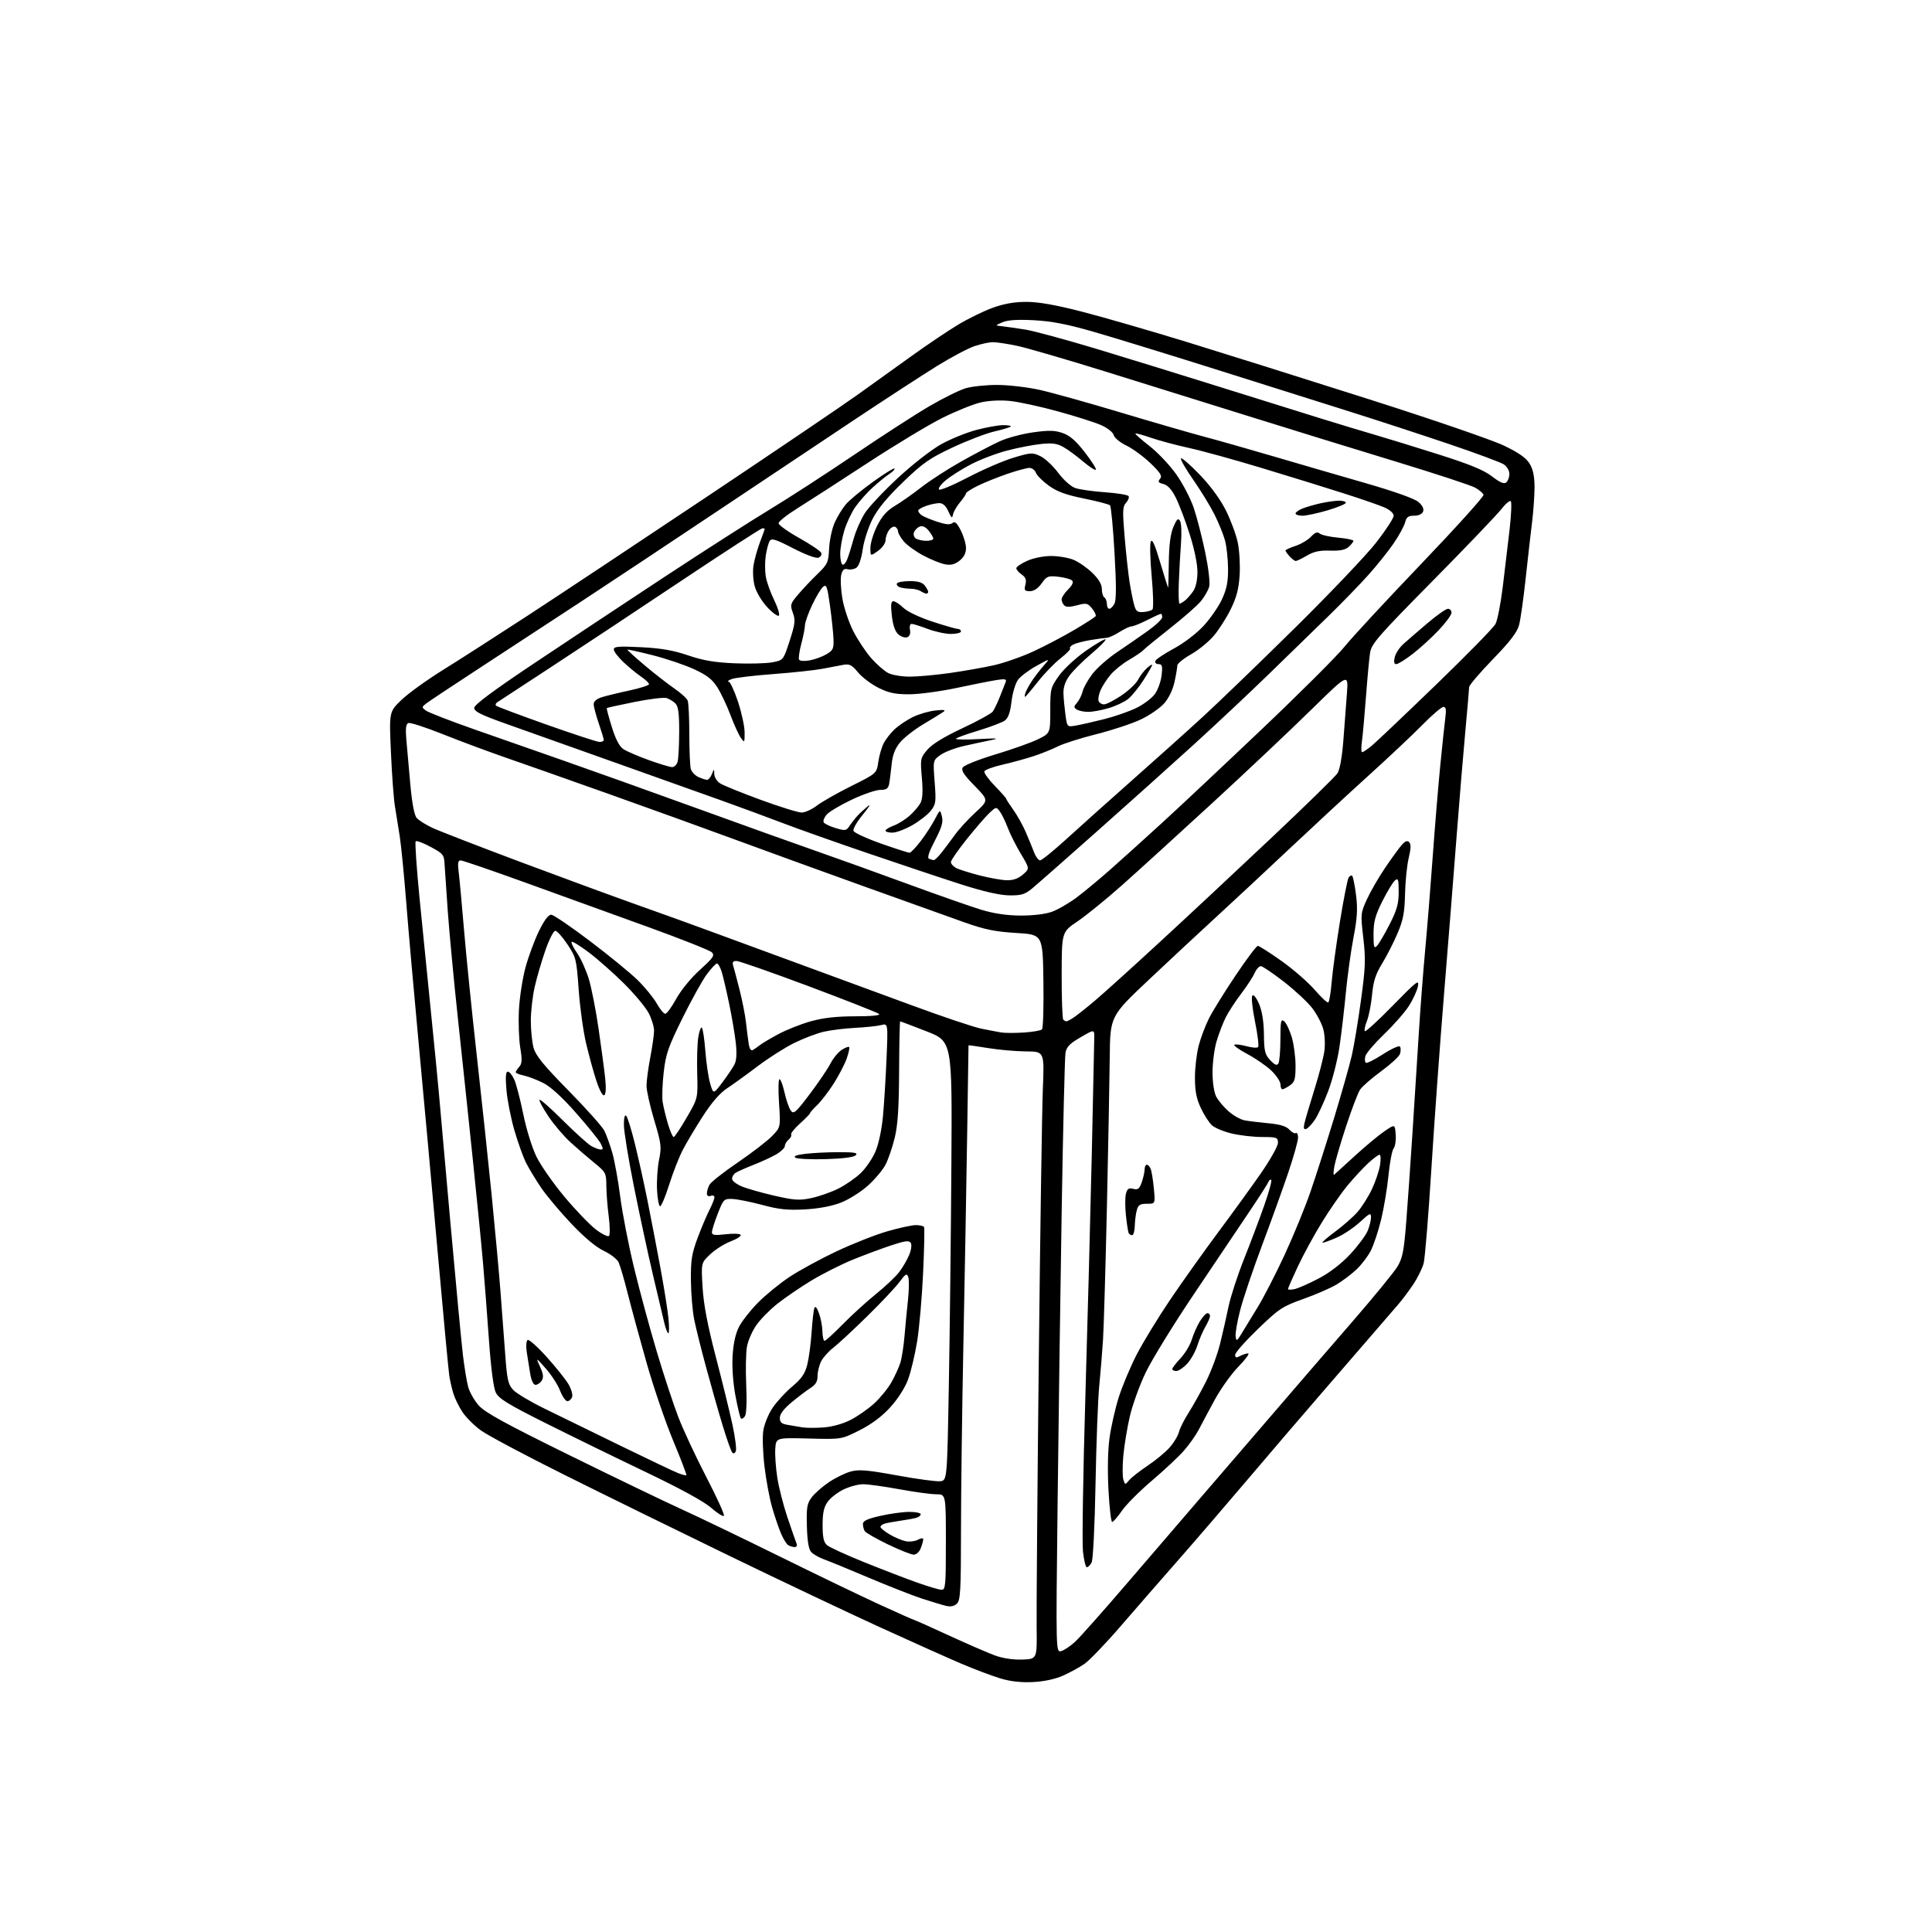 <?xml version="1.0" encoding="UTF-8" standalone="no"?>
<svg 
  version="1.1" 
  xmlns="http://www.w3.org/2000/svg" 
  xmlns:xlink="http://www.w3.org/1999/xlink" 
  xmlns:svg="http://www.w3.org/2000/svg"
  xmlns:rdf="http://www.w3.org/1999/02/22-rdf-syntax-ns#"
  xmlns:cc="http://creativecommons.org/ns#"
  xmlns:dc="http://purl.org/dc/elements/1.1/"
  viewBox="0 0 768 768"
  width="768"
  height="768"
>
<style>svg {background-color: white; }</style>"
<path stroke="none" fill="black" fill-rule="evenodd" d="M410.50,668.65C405.75,668.87 401.57,668.39 397.50,667.15C394.20,666.14 387.23,663.50 382.00,661.28C376.77,659.05 362.15,652.50 349.50,646.72C336.85,640.93 310.07,628.24 290.00,618.50C269.93,608.77 240.54,594.34 224.70,586.45C208.86,578.56 193.74,570.51 191.10,568.57C188.46,566.64 185.18,563.35 183.81,561.27C182.43,559.20 180.83,555.92 180.24,554.00C179.65,552.08 178.92,548.92 178.61,547.00C178.31,545.08 176.24,523.02 174.01,498.00C171.79,472.98 168.41,435.85 166.50,415.50C164.60,395.15 162.35,369.73 161.51,359.00C160.67,348.27 159.50,336.35 158.91,332.50C158.32,328.65 157.46,323.25 156.99,320.50C156.52,317.75 155.80,308.17 155.41,299.22C154.68,282.94 154.68,282.94 159.60,278.22C162.31,275.62 169.78,270.23 176.21,266.24C182.64,262.25 197.71,252.58 209.70,244.76C221.69,236.94 253.77,215.65 281.00,197.46C308.23,179.27 335.23,160.99 341.00,156.85C346.77,152.71 356.45,145.76 362.51,141.41C368.56,137.06 376.79,131.53 380.79,129.11C384.80,126.70 391.01,123.66 394.58,122.36C399.07,120.73 403.24,120.00 408.02,120.00C412.82,120.00 419.63,121.20 430.22,123.93C438.63,126.09 457.43,131.53 472.00,136.01C486.57,140.50 518.98,150.68 544.00,158.65C569.02,166.61 593.23,174.92 597.80,177.12C603.72,179.96 606.65,182.02 608.04,184.30C609.41,186.55 609.99,189.32 610.00,193.59C610.00,196.94 609.56,203.24 609.02,207.59C608.48,211.94 607.33,222.03 606.47,230.00C605.61,237.97 604.44,246.27 603.86,248.44C603.09,251.34 600.35,254.93 593.41,262.09C588.23,267.43 584.00,272.41 584.00,273.15C583.99,273.89 583.32,281.70 582.51,290.50C581.69,299.30 580.10,318.43 578.98,333.00C577.86,347.57 575.62,375.70 574.00,395.50C572.38,415.30 570.12,446.57 568.97,465.00C567.82,483.43 566.45,500.16 565.92,502.18C565.39,504.20 563.50,508.03 561.71,510.68C559.93,513.33 557.28,516.85 555.84,518.50C554.39,520.15 549.90,525.36 545.85,530.07C541.81,534.79 532.65,545.38 525.50,553.62C518.35,561.86 505.30,577.10 496.50,587.48C487.70,597.86 475.10,612.50 468.50,620.01C461.90,627.52 451.59,639.35 445.59,646.30C439.60,653.26 433.07,660.06 431.09,661.42C429.12,662.79 425.25,664.90 422.50,666.12C419.34,667.51 414.93,668.44 410.50,668.65zM406.37,659.70C412.24,659.50 412.24,659.50 412.08,647.00C411.99,640.12 412.37,592.42 412.93,541.00C413.49,489.57 414.22,440.86 414.55,432.75C415.15,418.00 415.15,418.00 407.82,417.95C403.80,417.92 397.01,417.32 392.75,416.62C388.49,415.93 385.00,415.44 385.00,415.54C385.00,415.65 384.76,431.66 384.46,451.12C384.17,470.58 383.49,507.88 382.97,534.00C382.44,560.12 382.01,593.73 382.01,608.68C382.00,632.05 381.78,636.08 380.43,637.43C379.38,638.47 377.95,638.79 376.18,638.38C374.70,638.04 370.35,636.73 366.50,635.47C362.65,634.20 353.20,630.50 345.50,627.23C337.80,623.96 329.79,620.68 327.71,619.93C325.63,619.18 323.26,617.84 322.46,616.95C321.46,615.85 320.91,612.59 320.75,606.74C320.54,599.39 320.80,597.74 322.57,595.33C323.71,593.77 326.79,591.04 329.41,589.26C332.04,587.48 335.99,585.54 338.19,584.95C341.49,584.06 344.75,584.34 356.60,586.50C364.52,587.95 372.24,588.99 373.75,588.82C376.50,588.50 376.50,588.50 377.19,550.00C377.57,528.83 378.02,489.55 378.19,462.73C378.50,413.96 378.50,413.96 368.33,409.98C362.73,407.79 358.00,406.00 357.83,406.00C357.65,406.00 357.46,414.89 357.41,425.75C357.34,440.43 356.89,447.24 355.67,452.27C354.76,456.00 353.14,460.77 352.06,462.88C350.98,465.00 347.81,468.79 345.00,471.31C342.20,473.83 337.34,476.88 334.20,478.09C330.58,479.49 325.38,480.46 319.92,480.76C313.08,481.13 309.63,480.77 302.92,478.96C298.29,477.72 292.96,476.66 291.07,476.60C287.78,476.50 287.55,476.74 285.32,482.46C284.04,485.74 283.00,489.07 283.00,489.85C283.00,490.99 284.10,491.15 288.44,490.64C291.43,490.28 294.12,490.39 294.42,490.87C294.72,491.35 292.93,492.52 290.45,493.47C287.97,494.41 284.31,496.72 282.32,498.60C278.70,502.02 278.70,502.02 279.29,511.77C279.71,518.64 281.27,526.83 284.58,539.51C287.16,549.40 290.13,561.51 291.18,566.41C292.23,571.31 292.83,576.00 292.51,576.83C292.17,577.72 291.59,577.96 291.09,577.42C290.62,576.91 288.88,572.00 287.22,566.50C285.55,561.00 282.61,550.65 280.68,543.50C278.74,536.35 276.61,527.80 275.95,524.50C275.28,521.20 274.70,514.23 274.65,509.00C274.57,500.99 274.98,498.36 277.25,492.26C278.74,488.27 280.86,483.23 281.98,481.05C283.09,478.87 284.00,476.56 284.00,475.93C284.00,475.30 283.33,475.05 282.50,475.36C281.57,475.72 281.00,475.36 281.00,474.40C281.00,473.56 281.46,472.02 282.01,470.98C282.57,469.93 287.63,465.94 293.26,462.11C298.89,458.27 305.03,453.55 306.90,451.61C310.31,448.09 310.31,448.09 309.68,438.54C309.34,433.29 309.42,429.00 309.87,429.00C310.32,429.00 311.22,431.41 311.88,434.37C312.54,437.32 313.65,440.51 314.35,441.47C315.49,443.02 316.28,442.33 321.90,434.90C325.35,430.33 329.04,424.89 330.10,422.81C331.16,420.73 333.16,418.29 334.54,417.38C335.93,416.47 337.28,415.94 337.54,416.21C337.81,416.47 337.37,418.54 336.57,420.80C335.77,423.06 333.46,427.51 331.43,430.70C329.40,433.89 326.44,437.74 324.87,439.26C323.29,440.78 322.00,442.24 322.00,442.51C322.00,442.78 320.20,444.63 318.01,446.61C315.81,448.59 314.23,450.57 314.50,451.00C314.76,451.42 314.31,452.33 313.49,453.01C312.67,453.69 312.00,454.83 312.00,455.54C312.00,456.25 310.54,457.71 308.75,458.78C306.96,459.84 302.80,461.77 299.50,463.06C296.20,464.35 292.94,465.82 292.25,466.33C291.56,466.83 291.00,467.86 291.00,468.61C291.00,469.36 292.69,470.69 294.75,471.57C296.81,472.45 302.66,474.12 307.75,475.29C315.75,477.12 317.75,477.26 322.50,476.26C325.52,475.62 330.36,473.93 333.25,472.49C336.14,471.04 340.16,468.26 342.19,466.29C344.22,464.32 346.84,460.48 348.01,457.75C349.27,454.81 350.50,449.03 351.00,443.64C351.46,438.61 352.10,428.26 352.42,420.64C353.00,406.78 353.00,406.78 350.25,407.49C348.74,407.88 344.12,408.37 340.00,408.58C335.88,408.79 330.25,409.49 327.50,410.12C324.75,410.75 319.48,412.75 315.78,414.57C312.09,416.38 305.57,420.52 301.28,423.77C297.00,427.01 291.52,430.97 289.11,432.56C286.18,434.49 282.94,438.21 279.36,443.77C276.41,448.34 272.79,454.43 271.32,457.29C269.86,460.16 267.45,466.32 265.98,471.00C264.51,475.68 262.90,479.50 262.40,479.50C261.91,479.50 261.36,476.57 261.18,473.00C261.01,469.43 261.37,464.02 261.99,461.00C263.03,455.95 262.87,454.67 260.06,445.28C258.38,439.66 257.00,433.51 257.00,431.62C257.00,429.73 257.67,424.65 258.50,420.34C259.32,416.03 260.00,411.24 260.00,409.71C260.00,408.18 259.05,405.06 257.90,402.79C256.74,400.53 252.35,395.25 248.15,391.06C243.94,386.88 237.64,381.30 234.15,378.66C230.66,376.02 227.55,374.11 227.25,374.41C226.95,374.72 227.92,376.72 229.41,378.87C230.90,381.02 232.99,385.64 234.06,389.14C235.12,392.64 236.88,401.57 237.95,409.00C239.03,416.43 240.21,425.25 240.57,428.62C240.98,432.46 240.84,434.98 240.20,435.38C239.60,435.75 238.31,433.42 237.11,429.76C235.97,426.32 234.12,419.56 232.98,414.75C231.85,409.93 230.52,400.32 230.03,393.39C229.17,381.26 229.00,380.57 225.56,375.39C223.59,372.43 221.42,370.00 220.74,370.00C220.06,370.00 218.28,373.49 216.80,377.75C215.31,382.01 213.40,388.57 212.55,392.31C211.70,396.06 211.00,402.13 211.01,405.81C211.01,409.49 211.50,414.30 212.10,416.50C212.94,419.61 216.03,423.39 225.96,433.50C232.99,440.65 239.42,447.85 240.25,449.50C241.07,451.15 242.49,455.09 243.40,458.25C244.31,461.41 245.73,469.28 246.56,475.75C247.38,482.21 249.86,494.93 252.06,504.00C254.26,513.08 258.30,528.02 261.05,537.20C263.79,546.39 267.64,558.09 269.60,563.20C271.56,568.32 276.60,579.12 280.80,587.20C285.00,595.29 288.13,602.20 287.76,602.57C287.39,602.94 285.09,601.49 282.66,599.35C279.83,596.86 270.31,591.66 256.36,585.00C244.34,579.25 226.40,570.48 216.50,565.52C201.72,558.11 198.25,555.96 197.06,553.50C196.17,551.64 195.14,543.68 194.35,532.50C193.65,522.60 192.60,508.88 192.00,502.00C191.41,495.12 189.59,476.68 187.96,461.00C186.33,445.32 183.67,420.12 182.04,405.00C180.42,389.88 178.61,370.75 178.02,362.50C177.43,354.25 176.85,345.70 176.72,343.50C176.52,339.77 176.14,339.31 171.18,336.65C168.26,335.08 165.58,334.08 165.24,334.43C164.89,334.77 165.60,345.06 166.80,357.28C168.01,369.50 170.09,390.30 171.43,403.50C172.77,416.70 174.13,430.65 174.46,434.50C174.78,438.35 176.84,461.52 179.04,486.00C181.23,510.48 183.49,534.33 184.06,539.00C184.63,543.67 185.54,549.19 186.09,551.26C186.64,553.33 188.51,556.65 190.26,558.64C192.75,561.48 200.62,565.80 226.47,578.52C244.64,587.46 264.68,597.12 271.00,599.98C277.32,602.85 294.65,611.18 309.50,618.50C324.35,625.83 342.48,634.56 349.80,637.91C357.11,641.26 363.28,644.00 363.50,644.00C363.72,644.00 369.89,646.75 377.20,650.12C384.52,653.49 392.75,657.06 395.50,658.07C398.61,659.21 402.71,659.82 406.37,659.70zM421.82,656.34C422.97,656.04 425.46,654.38 427.35,652.65C429.24,650.92 438.89,640.05 448.78,628.50C458.67,616.95 471.66,601.84 477.63,594.93C483.61,588.01 496.01,573.61 505.18,562.93C514.35,552.24 528.89,535.40 537.48,525.50C546.07,515.60 554.18,505.69 555.51,503.48C557.53,500.11 558.09,497.28 558.98,485.98C559.57,478.57 560.69,462.60 561.47,450.50C562.26,438.40 563.38,420.62 563.98,411.00C564.57,401.38 565.73,386.30 566.54,377.50C567.36,368.70 568.70,352.05 569.53,340.50C570.36,328.95 571.70,312.75 572.51,304.50C573.32,296.25 574.24,287.59 574.55,285.25C574.98,282.08 574.78,281.00 573.78,281.00C573.05,281.00 569.31,284.19 565.47,288.10C561.64,292.00 551.98,301.10 544.00,308.32C536.02,315.54 521.85,328.66 512.49,337.47C503.13,346.29 490.32,358.23 484.02,364.00C477.72,369.77 465.53,381.13 456.93,389.23C441.31,403.96 441.31,403.96 441.14,420.23C441.05,429.18 440.54,456.07 440.01,480.00C439.47,503.93 438.78,527.55 438.47,532.50C438.15,537.45 437.48,545.77 436.96,551.00C436.45,556.23 435.79,573.72 435.49,589.87C435.18,606.52 434.51,620.05 433.94,621.12C433.38,622.15 432.53,623.00 432.04,623.00C431.56,623.00 430.86,620.17 430.49,616.71C430.12,613.26 430.54,585.92 431.43,555.96C432.31,526.01 433.48,482.15 434.01,458.50C434.54,434.85 434.98,414.08 434.99,412.34C435.00,409.17 435.00,409.17 429.54,412.34C425.26,414.81 423.96,416.15 423.55,418.50C423.26,420.15 422.58,448.27 422.04,481.00C421.50,513.73 420.76,566.69 420.40,598.69C419.73,656.88 419.73,656.88 421.82,656.34zM374.25,631.96C375.86,632.00 376.00,630.44 376.00,613.00C376.00,594.00 376.00,594.00 372.19,594.00C370.10,594.00 363.49,593.10 357.50,592.00C351.51,590.90 345.04,590.00 343.12,590.00C341.20,590.00 337.69,590.94 335.32,592.09C332.95,593.23 330.11,595.44 329.01,596.99C327.50,599.11 327.00,601.40 327.00,606.25C327.00,611.14 327.42,613.06 328.75,614.22C329.71,615.06 336.35,618.10 343.50,620.99C350.65,623.87 360.10,627.51 364.50,629.07C368.90,630.64 373.29,631.94 374.25,631.96zM363.22,618.00C362.22,618.00 357.60,616.16 352.96,613.92C348.32,611.68 344.18,609.31 343.77,608.67C343.37,608.03 343.02,606.75 343.02,605.83C343.00,604.58 344.74,603.76 349.95,602.58C353.77,601.71 358.94,601.00 361.45,601.00C363.95,601.00 366.00,601.42 366.00,601.93C366.00,602.45 365.21,603.09 364.25,603.36C363.29,603.63 360.48,604.14 358.00,604.50C355.52,604.86 352.71,605.37 351.75,605.64C350.79,605.91 350.00,606.51 350.00,606.97C350.00,607.43 351.64,608.77 353.65,609.96C355.66,611.14 358.53,612.36 360.03,612.66C361.53,612.96 363.71,612.69 364.88,612.07C366.14,611.39 367.00,611.32 367.00,611.90C367.00,612.43 366.56,614.02 366.02,615.43C365.47,616.90 364.26,618.00 363.22,618.00zM315.86,614.98C315.11,614.98 313.95,614.62 313.29,614.20C312.62,613.78 311.33,611.65 310.41,609.46C309.49,607.28 307.92,602.65 306.92,599.17C305.91,595.69 304.56,588.44 303.91,583.07C303.26,577.70 303.03,571.26 303.41,568.75C303.78,566.25 305.41,562.21 307.02,559.78C308.64,557.34 312.16,553.49 314.85,551.23C318.67,548.01 319.99,546.09 320.91,542.45C321.55,539.90 322.32,534.14 322.62,529.65C322.92,525.17 323.41,520.83 323.70,520.00C324.05,519.01 324.67,519.68 325.54,522.00C326.26,523.92 326.88,527.19 326.92,529.25C326.97,531.31 327.35,533.00 327.78,533.00C328.21,533.00 331.47,530.03 335.03,526.40C338.59,522.77 344.52,517.37 348.20,514.40C351.89,511.42 356.04,507.51 357.42,505.69C358.81,503.88 360.60,500.82 361.40,498.89C362.23,496.90 362.51,494.83 362.05,494.08C361.39,493.02 359.90,493.20 354.37,495.02C350.59,496.26 343.68,498.84 339.00,500.74C334.32,502.65 326.90,506.40 322.50,509.06C318.10,511.73 312.02,515.88 309.00,518.28C305.98,520.68 302.20,524.53 300.62,526.82C299.03,529.12 297.37,532.91 296.94,535.25C296.50,537.59 296.36,544.45 296.63,550.50C296.93,557.13 296.73,562.08 296.12,562.97C295.56,563.78 294.85,564.18 294.53,563.86C294.20,563.54 293.23,559.50 292.36,554.89C291.40,549.80 290.95,543.55 291.22,539.00C291.51,534.08 292.39,530.10 293.76,527.44C294.91,525.20 298.29,520.89 301.27,517.87C304.25,514.84 309.89,510.23 313.80,507.63C317.72,505.03 326.14,500.44 332.52,497.43C338.90,494.42 347.97,490.84 352.67,489.48C357.37,488.12 362.50,487.00 364.05,487.00C365.61,487.00 367.08,487.34 367.32,487.75C367.57,488.16 367.40,496.38 366.95,506.00C366.51,515.62 365.44,527.86 364.58,533.19C363.72,538.52 362.08,545.38 360.94,548.44C359.70,551.76 356.85,556.19 353.86,559.46C350.55,563.09 346.44,566.15 341.68,568.56C334.50,572.18 334.50,572.18 321.50,571.84C308.50,571.50 308.50,571.50 308.19,575.85C308.02,578.24 308.37,583.41 308.98,587.34C309.59,591.27 311.38,598.31 312.96,602.99C314.54,607.67 316.14,612.29 316.52,613.25C316.98,614.40 316.75,614.99 315.86,614.98zM442.10,605.00C441.66,605.00 441.00,599.26 440.63,592.24C440.22,584.47 440.38,576.38 441.06,571.54C441.67,567.16 443.30,559.96 444.69,555.54C446.07,551.12 449.28,543.47 451.81,538.54C454.35,533.61 460.39,523.71 465.24,516.54C470.10,509.37 478.60,497.43 484.13,490.00C489.67,482.57 497.30,472.04 501.10,466.59C504.89,461.13 508.00,455.62 508.00,454.34C508.00,452.14 507.63,452.00 501.75,451.98C498.31,451.98 492.90,451.36 489.71,450.61C486.53,449.86 482.98,448.40 481.82,447.37C480.66,446.34 478.66,443.25 477.37,440.50C475.60,436.74 475.02,433.75 475.01,428.46C475.00,424.59 475.67,418.84 476.49,415.69C477.31,412.54 479.17,407.62 480.62,404.76C482.07,401.89 486.81,394.25 491.15,387.78C495.49,381.30 499.48,376.00 500.01,376.00C500.54,376.00 504.79,378.71 509.45,382.02C514.11,385.33 520.03,390.49 522.62,393.48C525.20,396.47 527.63,398.73 528.02,398.49C528.40,398.25 529.01,394.56 529.37,390.28C529.73,386.00 531.21,375.22 532.65,366.33C534.10,357.44 535.64,349.58 536.09,348.86C536.53,348.14 537.18,347.84 537.53,348.20C537.88,348.55 538.56,351.98 539.05,355.83C539.74,361.35 539.53,364.91 538.04,372.66C537.00,378.07 535.64,387.90 535.01,394.50C534.38,401.10 533.24,410.81 532.47,416.08C531.70,421.34 529.67,429.31 527.96,433.78C526.25,438.26 523.88,443.36 522.68,445.13C521.48,446.90 519.92,448.54 519.21,448.77C518.25,449.08 518.09,448.44 518.58,446.35C518.95,444.78 520.73,438.77 522.53,433.00C524.34,427.23 526.10,420.39 526.46,417.80C526.82,415.22 526.62,411.30 526.03,409.10C525.43,406.89 523.47,403.15 521.67,400.79C519.87,398.43 514.82,393.72 510.45,390.32C506.08,386.92 501.93,384.11 501.23,384.07C500.53,384.03 499.42,385.24 498.77,386.75C498.11,388.26 495.69,391.98 493.39,395.00C491.09,398.02 488.31,402.30 487.21,404.50C486.12,406.70 484.50,410.94 483.61,413.93C482.72,416.92 482.00,422.45 482.00,426.23C482.00,430.27 482.60,434.25 483.45,435.90C484.25,437.44 486.46,440.08 488.37,441.76C490.29,443.43 493.12,445.05 494.68,445.34C496.23,445.64 500.50,446.16 504.16,446.51C508.86,446.95 511.32,447.70 512.54,449.05C513.49,450.09 514.66,450.71 515.13,450.42C515.61,450.12 516.00,450.94 516.00,452.24C516.00,453.53 514.26,459.75 512.13,466.05C510.01,472.35 505.31,485.38 501.70,495.00C498.09,504.62 494.17,516.22 493.00,520.76C491.82,525.30 491.01,530.02 491.18,531.26C491.47,533.31 491.68,533.20 493.61,530.00C494.78,528.08 497.65,523.38 499.99,519.56C502.33,515.75 507.12,506.45 510.62,498.89C514.12,491.34 518.75,480.06 520.90,473.83C523.05,467.60 527.28,454.40 530.30,444.50C533.31,434.60 536.50,423.35 537.38,419.50C538.26,415.65 539.89,405.76 541.02,397.53C542.80,384.52 542.92,381.30 541.93,372.84C540.83,363.33 540.86,362.99 543.39,357.45C544.82,354.34 548.01,348.80 550.49,345.15C552.96,341.49 555.91,337.42 557.03,336.09C558.50,334.37 559.39,333.99 560.16,334.76C560.93,335.53 560.88,337.33 559.98,341.08C559.29,343.96 558.63,350.41 558.52,355.41C558.35,362.80 557.80,365.71 555.55,371.00C554.03,374.57 551.28,379.98 549.43,383.00C546.82,387.28 545.92,390.05 545.41,395.50C545.04,399.35 544.12,404.03 543.36,405.90C542.60,407.78 542.24,409.57 542.56,409.90C542.89,410.22 547.91,405.62 553.71,399.68C563.28,389.89 564.21,389.18 563.63,392.12C563.27,393.90 561.65,397.42 560.03,399.93C558.41,402.44 553.98,407.48 550.19,411.12C546.40,414.76 543.05,418.70 542.74,419.87C542.44,421.04 542.54,422.21 542.97,422.48C543.40,422.75 546.49,421.19 549.84,419.02C553.20,416.85 556.20,415.52 556.53,416.05C556.86,416.58 556.86,417.87 556.53,418.91C556.20,419.96 552.82,423.07 549.03,425.84C545.23,428.61 541.45,431.92 540.62,433.19C539.79,434.46 537.32,440.94 535.13,447.59C532.94,454.24 530.83,461.44 530.44,463.59C530.05,465.74 530.00,467.27 530.32,467.00C530.64,466.73 534.34,463.35 538.55,459.50C542.75,455.65 548.06,451.23 550.35,449.68C554.50,446.85 554.50,446.85 554.81,451.00C554.98,453.28 554.61,455.76 553.99,456.51C553.37,457.26 552.45,462.06 551.95,467.19C551.45,472.31 550.13,480.22 549.03,484.77C547.92,489.32 546.08,494.89 544.92,497.15C543.77,499.41 541.18,502.80 539.16,504.69C537.15,506.57 533.60,509.25 531.27,510.64C528.94,512.03 523.00,514.61 518.06,516.37C509.74,519.34 508.44,520.21 500.05,528.29C495.07,533.09 491.00,537.70 491.00,538.54C491.00,539.74 491.41,539.85 492.93,539.04C494.00,538.47 495.45,538.00 496.15,538.00C496.85,538.00 495.13,540.36 492.31,543.25C489.49,546.14 485.23,552.10 482.84,556.50C480.45,560.90 477.60,566.24 476.50,568.36C475.40,570.48 472.77,574.20 470.65,576.63C468.53,579.05 462.80,584.43 457.90,588.58C453.01,592.73 447.63,598.13 445.96,600.57C444.28,603.00 442.54,605.00 442.10,605.00zM448.87,588.39C449.77,587.32 453.09,584.71 456.26,582.59C459.43,580.48 463.36,577.22 464.99,575.35C466.63,573.49 468.28,570.74 468.66,569.23C469.03,567.73 470.78,564.25 472.54,561.50C474.29,558.75 477.39,553.20 479.42,549.17C481.45,545.13 483.96,538.38 485.00,534.17C486.05,529.95 487.56,523.28 488.37,519.35C489.19,515.42 491.97,506.87 494.57,500.35C497.16,493.83 500.78,484.25 502.60,479.05C504.43,473.85 505.66,469.35 505.33,469.05C505.00,468.75 504.53,469.05 504.29,469.71C504.05,470.38 500.59,475.78 496.60,481.71C492.61,487.65 482.71,502.36 474.61,514.42C466.50,526.47 457.88,540.49 455.44,545.57C453.00,550.65 450.15,558.56 449.09,563.15C448.04,567.74 446.89,574.77 446.53,578.77C446.17,582.76 446.18,587.00 446.56,588.18C447.23,590.30 447.26,590.31 448.87,588.39zM272.85,586.43C273.04,586.27 270.68,580.09 267.60,572.70C264.53,565.32 259.79,551.45 257.07,541.89C254.35,532.32 250.97,519.90 249.55,514.27C248.14,508.64 246.49,503.02 245.90,501.77C245.31,500.52 242.65,498.47 239.98,497.21C236.88,495.74 232.23,491.84 227.04,486.36C222.59,481.66 217.22,475.26 215.11,472.15C213.01,469.04 210.33,464.62 209.16,462.32C207.99,460.02 205.89,454.19 204.49,449.35C203.08,444.52 201.66,437.28 201.32,433.28C200.88,428.06 201.04,426.00 201.87,426.00C202.51,426.00 203.68,427.46 204.47,429.25C205.26,431.04 206.86,437.23 208.03,443.00C209.22,448.86 211.53,456.29 213.25,459.80C214.94,463.27 219.97,470.45 224.41,475.77C228.86,481.08 234.48,486.93 236.90,488.76C239.32,490.60 241.65,491.74 242.09,491.30C242.52,490.86 242.47,487.35 241.97,483.50C241.47,479.65 241.05,474.16 241.03,471.30C241.00,466.33 240.79,465.93 236.31,462.30C233.74,460.21 229.45,456.52 226.79,454.09C224.13,451.67 220.15,446.99 217.96,443.70C215.76,440.40 214.19,437.47 214.48,437.18C214.77,436.89 218.99,440.62 223.84,445.46C228.70,450.30 233.76,454.86 235.09,455.59C236.41,456.33 238.08,456.95 238.78,456.96C239.82,456.99 239.81,456.52 238.76,454.51C238.04,453.14 233.64,447.70 228.98,442.41C223.53,436.22 218.89,431.98 216.00,430.52C213.53,429.27 210.04,427.93 208.25,427.54C206.46,427.16 205.00,426.57 205.00,426.25C205.00,425.92 205.63,424.95 206.40,424.08C207.52,422.82 207.61,421.30 206.81,416.50C206.27,413.20 206.03,406.45 206.28,401.50C206.53,396.55 207.71,388.90 208.91,384.50C210.11,380.10 212.54,373.57 214.30,370.00C216.45,365.64 218.05,363.54 219.18,363.63C220.11,363.70 227.03,368.42 234.57,374.13C242.11,379.83 250.64,386.82 253.53,389.66C256.41,392.49 259.80,396.65 261.07,398.91C262.33,401.16 263.86,403.00 264.45,403.00C265.05,403.00 267.01,400.32 268.81,397.05C270.69,393.62 274.70,388.72 278.24,385.52C283.57,380.70 284.20,379.77 282.94,378.55C282.15,377.77 270.70,373.23 257.50,368.45C244.30,363.67 222.47,355.78 209.00,350.90C195.53,346.03 183.88,342.03 183.12,342.02C182.06,342.00 181.88,343.08 182.34,346.75C182.67,349.36 183.64,359.82 184.49,370.00C185.34,380.18 187.61,402.47 189.52,419.55C191.43,436.62 194.10,461.60 195.44,475.05C196.78,488.50 198.36,505.80 198.96,513.50C199.55,521.20 200.40,532.57 200.86,538.77C201.58,548.57 202.00,550.37 204.04,552.54C205.32,553.91 210.91,557.24 216.44,559.94C221.97,562.64 235.50,569.24 246.50,574.62C257.50,579.99 267.85,584.92 269.50,585.56C271.15,586.21 272.66,586.60 272.85,586.43zM327.25,567.44C330.77,567.19 334.99,566.03 338.09,564.45C340.89,563.03 345.15,560.06 347.56,557.84C349.97,555.62 353.04,551.83 354.38,549.43C355.73,547.03 357.30,543.59 357.88,541.78C358.46,539.98 359.22,535.12 359.57,531.00C359.92,526.88 360.54,520.35 360.96,516.50C361.37,512.65 361.41,508.67 361.05,507.65C360.48,506.06 359.99,506.33 357.52,509.65C355.95,511.77 350.12,517.95 344.58,523.38C339.04,528.81 333.01,534.40 331.19,535.79C329.37,537.19 327.23,539.58 326.44,541.11C325.65,542.65 325.00,545.26 325.00,546.93C325.00,549.14 324.26,550.42 322.25,551.70C320.74,552.66 317.36,555.21 314.75,557.38C311.60,559.98 310.00,562.09 310.00,563.61C310.00,565.43 310.68,566.02 313.25,566.43C315.04,566.72 317.62,567.16 319.00,567.40C320.38,567.64 324.09,567.66 327.25,567.44zM225.53,557.00C224.84,557.00 223.52,555.09 222.61,552.75C221.70,550.41 219.15,546.48 216.95,544.00C212.95,539.50 212.95,539.50 214.68,543.30C215.98,546.15 216.15,547.54 215.35,548.80C214.76,549.74 213.66,550.50 212.89,550.50C212.02,550.50 211.22,548.82 210.75,546.00C210.34,543.52 209.72,539.65 209.38,537.38C209.04,535.07 209.20,533.00 209.74,532.66C210.28,532.33 213.69,535.37 217.32,539.41C220.95,543.45 224.85,548.33 225.98,550.25C227.11,552.16 227.76,554.47 227.41,555.37C227.07,556.26 226.22,557.00 225.53,557.00zM467.60,545.00C466.72,545.00 466.00,544.64 466.00,544.21C466.00,543.77 467.47,541.86 469.27,539.95C471.07,538.04 473.09,534.69 473.75,532.49C474.42,530.30 475.87,527.04 476.97,525.25C478.07,523.46 479.43,522.00 479.99,522.00C480.54,522.00 481.00,522.51 481.00,523.13C481.00,523.75 480.18,525.67 479.17,527.38C478.16,529.10 476.72,532.46 475.97,534.85C475.23,537.24 473.39,540.51 471.91,542.10C470.42,543.70 468.48,545.00 467.60,545.00zM265.68,530.00C265.35,530.00 264.67,528.31 264.16,526.25C263.66,524.19 261.61,515.52 259.61,507.00C257.60,498.48 254.17,482.53 251.98,471.57C249.79,460.61 248.00,449.61 248.00,447.12C248.00,444.32 248.35,442.96 248.93,443.55C249.44,444.07 250.98,449.00 252.34,454.50C253.71,460.00 255.96,470.12 257.34,477.00C258.72,483.88 261.05,496.02 262.53,504.00C264.00,511.98 265.45,521.09 265.74,524.25C266.04,527.41 266.01,530.00 265.68,530.00zM514.75,512.40C516.26,512.04 520.59,510.12 524.36,508.13C528.67,505.85 533.27,502.29 536.75,498.55C539.79,495.27 542.89,491.12 543.64,489.33C544.39,487.53 545.00,485.09 545.00,483.90C545.00,481.98 544.53,482.18 540.64,485.76C538.24,487.97 534.14,490.73 531.51,491.89C528.89,493.05 526.30,494.00 525.76,494.00C525.22,494.00 527.42,492.06 530.64,489.68C533.86,487.30 537.91,483.75 539.63,481.78C541.35,479.82 543.92,475.75 545.35,472.74C546.77,469.73 548.23,465.40 548.59,463.13C548.96,460.86 548.86,459.01 548.38,459.02C547.90,459.04 545.92,460.50 543.99,462.27C542.06,464.05 538.40,467.98 535.87,471.00C533.33,474.02 528.69,480.68 525.55,485.78C522.41,490.88 518.08,498.82 515.92,503.43C513.76,508.03 512.00,512.07 512.00,512.42C512.00,512.76 513.24,512.75 514.75,512.40zM450.06,491.00C449.54,491.00 448.93,490.66 448.69,490.25C448.45,489.84 447.96,486.73 447.59,483.33C447.22,479.94 447.21,476.01 447.57,474.59C448.09,472.52 448.65,472.13 450.48,472.58C452.36,473.06 452.95,472.59 453.88,469.93C454.49,468.15 455.00,465.87 455.00,464.85C455.00,463.83 455.40,463.00 455.89,463.00C456.38,463.00 457.09,463.78 457.45,464.74C457.82,465.69 458.37,469.19 458.68,472.50C459.25,478.53 459.25,478.53 455.93,478.52C453.24,478.50 452.48,478.97 451.91,481.00C451.52,482.38 451.15,485.19 451.10,487.25C451.04,489.31 450.58,491.00 450.06,491.00zM328.21,460.78C322.32,460.95 316.91,460.68 316.18,460.19C315.29,459.59 316.58,459.09 320.18,458.66C323.11,458.30 329.08,458.01 333.45,458.01C339.76,458.00 341.15,458.25 340.16,459.24C339.38,460.02 335.00,460.58 328.21,460.78zM267.79,451.99C268.18,451.98 270.51,448.51 272.96,444.27C277.43,436.57 277.43,436.57 277.15,426.78C277.00,421.40 277.18,414.98 277.55,412.51C277.92,410.04 278.56,408.23 278.97,408.48C279.37,408.73 280.01,412.89 280.38,417.72C280.75,422.55 281.62,428.42 282.31,430.76C283.58,435.02 283.58,435.02 287.16,430.26C289.13,427.64 291.29,424.44 291.96,423.15C292.77,421.58 292.95,418.77 292.50,414.65C292.13,411.27 290.94,404.23 289.85,399.00C288.77,393.77 287.42,388.04 286.86,386.25C286.30,384.46 285.47,383.00 285.01,383.00C284.55,383.00 282.75,384.91 281.01,387.25C279.26,389.59 274.90,397.43 271.32,404.68C265.65,416.14 264.67,418.95 263.84,426.18C263.31,430.76 263.12,436.07 263.41,438.00C263.71,439.93 264.65,443.86 265.51,446.75C266.37,449.64 267.40,451.99 267.79,451.99zM509.78,433.00C509.35,433.00 509.00,432.12 509.00,431.05C509.00,429.97 507.42,427.56 505.48,425.68C503.54,423.79 499.17,420.77 495.76,418.95C492.35,417.13 490.08,415.47 490.72,415.26C491.36,415.05 493.58,415.34 495.66,415.92C497.74,416.49 499.74,416.63 500.12,416.23C500.49,415.83 499.93,411.25 498.88,406.06C497.79,400.65 497.35,396.25 497.85,395.75C498.36,395.24 499.50,396.71 500.54,399.18C501.71,401.98 502.38,406.20 502.43,411.18C502.50,417.86 502.83,419.19 504.94,421.44C506.74,423.35 507.58,423.70 508.17,422.76C508.61,422.07 508.98,417.73 508.98,413.13C509.00,405.81 509.19,404.91 510.50,406.00C511.32,406.68 512.67,409.52 513.50,412.30C514.32,415.09 515.00,420.18 515.00,423.62C515.00,428.96 514.67,430.12 512.78,431.44C511.56,432.30 510.21,433.00 509.78,433.00zM299.30,417.38C299.96,417.00 301.18,416.15 302.00,415.49C302.82,414.82 306.14,412.85 309.36,411.11C312.59,409.37 318.43,407.06 322.34,405.97C327.34,404.59 332.58,404.00 339.93,404.00C346.30,404.00 350.03,403.64 349.45,403.08C348.93,402.58 336.38,397.63 321.57,392.08C306.77,386.54 293.80,382.00 292.76,382.00C291.41,382.00 291.02,382.51 291.42,383.75C291.72,384.71 292.86,389.01 293.95,393.30C295.05,397.59 296.20,403.44 296.52,406.30C296.84,409.16 297.32,412.98 297.60,414.78C297.93,416.95 298.51,417.83 299.30,417.38zM406.93,410.45C410.47,410.22 413.74,409.66 414.20,409.20C414.67,408.73 414.92,400.06 414.77,389.93C414.50,371.50 414.50,371.50 404.00,370.87C395.59,370.36 391.51,369.53 383.50,366.70C378.00,364.75 359.77,358.22 343.00,352.19C326.23,346.16 303.05,337.75 291.50,333.49C279.95,329.24 257.90,321.27 242.50,315.79C227.10,310.31 208.66,303.81 201.53,301.34C194.40,298.88 182.96,294.62 176.12,291.89C169.27,289.15 163.08,287.14 162.35,287.42C161.38,287.79 161.15,289.48 161.50,293.71C161.76,296.90 162.47,304.90 163.08,311.50C163.81,319.48 164.68,324.07 165.68,325.19C166.51,326.11 169.29,327.86 171.85,329.07C174.41,330.27 190.22,336.40 207.00,342.69C223.78,348.97 244.93,356.74 254.00,359.95C263.07,363.16 276.57,368.04 284.00,370.79C291.43,373.54 306.95,379.25 318.50,383.47C330.05,387.69 349.62,394.89 362.00,399.46C374.38,404.04 386.98,408.28 390.00,408.89C393.02,409.50 396.62,410.19 398.00,410.42C399.38,410.66 403.39,410.67 406.93,410.45zM423.94,406.00C424.28,406.00 425.67,405.24 427.03,404.32C428.39,403.40 432.20,400.36 435.49,397.57C438.78,394.78 450.26,384.41 460.99,374.52C471.72,364.64 491.67,346.02 505.31,333.14C518.96,320.27 530.81,308.69 531.65,307.41C532.60,305.96 533.49,301.01 534.01,294.29C534.47,288.36 535.11,279.93 535.43,275.57C536.01,267.64 536.01,267.64 521.25,282.11C513.14,290.08 495.48,306.74 482.00,319.14C468.52,331.54 452.32,346.28 446.00,351.90C439.68,357.51 431.70,364.00 428.28,366.30C422.06,370.50 422.06,370.50 422.03,387.58C422.01,396.98 422.30,404.97 422.67,405.33C423.03,405.70 423.61,406.00 423.94,406.00zM547.39,375.96C548.16,375.16 550.41,371.32 552.39,367.44C555.31,361.72 556.00,359.26 556.00,354.56C556.00,349.54 555.80,348.92 554.51,349.99C553.70,350.67 551.45,354.38 549.51,358.25C546.65,363.97 546.00,366.39 546.00,371.35C546.00,376.58 546.20,377.22 547.39,375.96zM405.62,363.95C410.48,363.98 415.49,363.39 418.06,362.48C420.44,361.64 424.88,359.08 427.94,356.79C431.00,354.50 437.09,349.45 441.48,345.56C445.87,341.68 455.10,333.35 461.98,327.06C468.87,320.77 486.82,303.91 501.87,289.60C516.93,275.30 531.61,260.64 534.49,257.04C537.38,253.44 551.08,238.65 564.93,224.18C578.78,209.70 589.94,197.33 589.73,196.69C589.51,196.04 588.03,194.77 586.42,193.86C584.81,192.95 570.67,188.30 555.00,183.53C539.33,178.77 513.00,170.65 496.50,165.49C480.00,160.33 454.08,152.25 438.89,147.53C423.70,142.81 408.18,138.30 404.39,137.49C400.60,136.69 396.28,136.03 394.78,136.02C393.29,136.01 389.95,136.72 387.37,137.60C384.78,138.47 378.10,142.02 372.51,145.47C366.92,148.93 352.26,158.47 339.92,166.67C327.59,174.88 302.65,191.52 284.50,203.64C266.35,215.76 242.28,231.74 231.00,239.14C219.72,246.53 201.72,258.32 191.00,265.32C180.28,272.32 170.60,278.74 169.50,279.59C167.58,281.06 167.57,281.18 169.32,282.47C170.32,283.22 179.10,286.62 188.82,290.03C198.54,293.44 214.60,299.06 224.50,302.52C234.40,305.97 258.02,314.43 277.00,321.30C295.98,328.18 317.57,335.92 325.00,338.50C332.43,341.09 348.40,346.83 360.50,351.27C372.60,355.71 385.88,360.37 390.00,361.62C395.03,363.15 400.17,363.91 405.62,363.95zM401.17,355.92C397.40,355.87 390.97,354.40 382.00,351.53C374.57,349.15 357.93,343.59 345.00,339.18C332.07,334.77 316.77,329.35 311.00,327.13C305.23,324.92 294.20,320.86 286.50,318.10C278.80,315.35 259.00,308.29 242.50,302.42C226.00,296.55 207.10,289.82 200.50,287.48C191.18,284.16 188.50,282.81 188.50,281.41C188.50,280.17 195.96,274.62 212.51,263.55C225.72,254.72 249.12,239.22 264.51,229.09C279.91,218.97 298.57,207.01 306.00,202.52C313.43,198.02 328.50,188.26 339.50,180.82C350.50,173.37 363.95,164.68 369.39,161.50C374.83,158.32 381.31,155.11 383.80,154.36C386.28,153.61 391.96,153.01 396.41,153.02C400.86,153.03 408.43,153.91 413.23,154.97C418.03,156.04 432.43,160.05 445.23,163.90C458.03,167.74 473.00,172.08 478.50,173.54C484.00,175.00 496.60,178.58 506.50,181.49C516.40,184.40 532.79,189.17 542.92,192.08C554.25,195.35 562.30,198.21 563.84,199.54C565.45,200.93 566.11,202.27 565.70,203.34C565.31,204.36 563.94,205.00 562.14,205.00C559.82,205.00 559.08,205.54 558.56,207.63C558.19,209.08 556.18,212.80 554.07,215.89C551.97,218.99 547.43,224.67 543.98,228.51C540.54,232.36 533.40,239.72 528.11,244.87C522.82,250.02 512.19,260.37 504.48,267.87C496.77,275.37 483.27,288.04 474.48,296.04C465.69,304.03 448.38,319.56 436.00,330.55C423.62,341.54 412.00,351.77 410.17,353.27C407.38,355.56 405.94,355.99 401.17,355.92zM400.19,349.91C402.72,349.97 404.75,349.26 406.61,347.66C409.34,345.31 409.34,345.31 405.80,339.41C403.86,336.16 401.51,331.48 400.58,329.00C399.65,326.52 398.24,323.63 397.45,322.57C396.05,320.68 395.96,320.69 393.40,323.07C391.96,324.41 387.91,329.08 384.39,333.46C380.88,337.84 378.00,341.99 378.00,342.68C378.00,343.37 378.91,344.42 380.02,345.01C381.13,345.61 385.30,346.93 389.27,347.96C393.25,348.99 398.16,349.87 400.19,349.91zM371.16,341.92C371.52,341.96 372.87,340.68 374.16,339.08C375.45,337.47 377.85,334.27 379.50,331.97C381.15,329.67 384.87,325.61 387.76,322.95C393.03,318.12 393.03,318.12 387.40,312.35C383.03,307.88 381.99,306.24 382.74,305.04C383.28,304.20 389.07,301.89 395.61,299.92C402.15,297.96 409.75,295.26 412.50,293.92C417.50,291.50 417.50,291.50 417.50,282.47C417.50,273.75 417.62,273.29 421.01,268.55C422.96,265.83 427.73,261.43 431.74,258.64C435.71,255.88 439.19,253.86 439.48,254.15C439.77,254.44 437.20,257.05 433.76,259.96C430.31,262.87 426.40,266.79 425.05,268.68C423.39,271.01 422.64,273.32 422.74,275.81C422.82,277.84 423.19,281.65 423.55,284.28C424.21,289.05 424.21,289.05 427.85,288.39C429.86,288.03 434.88,286.89 439.00,285.85C443.12,284.82 448.85,282.82 451.73,281.42C454.60,280.02 457.92,277.51 459.11,275.85C460.30,274.18 461.49,270.83 461.76,268.41C462.18,264.72 461.98,264.00 460.55,264.00C459.60,264.00 459.02,263.45 459.24,262.79C459.46,262.12 462.76,259.89 466.57,257.84C470.58,255.69 475.57,251.88 478.42,248.81C481.12,245.89 484.44,241.09 485.79,238.15C487.66,234.05 488.22,231.19 488.17,225.96C488.14,222.20 487.59,217.20 486.96,214.84C486.32,212.48 484.44,207.84 482.78,204.53C481.12,201.21 477.30,194.97 474.30,190.67C471.29,186.36 469.12,182.55 469.46,182.21C469.80,181.87 473.16,184.80 476.93,188.72C481.23,193.19 485.10,198.48 487.32,202.91C489.26,206.80 491.39,212.56 492.04,215.71C492.70,218.87 493.03,224.71 492.77,228.69C492.42,234.12 491.53,237.52 489.21,242.22C487.51,245.67 484.46,250.44 482.42,252.82C480.39,255.19 476.31,258.50 473.36,260.16C470.41,261.83 468.00,263.80 468.00,264.55C468.00,265.29 467.51,268.21 466.90,271.03C466.23,274.15 464.63,277.50 462.80,279.58C461.15,281.46 456.99,284.34 453.55,285.97C450.12,287.61 442.18,290.24 435.91,291.82C429.63,293.40 422.70,295.60 420.50,296.71C418.30,297.82 414.02,299.54 411.00,300.54C407.98,301.54 402.38,303.08 398.58,303.95C394.77,304.82 391.49,306.03 391.29,306.64C391.09,307.24 392.96,309.84 395.46,312.41C397.96,314.98 400.00,317.29 400.00,317.55C400.00,317.81 401.24,319.73 402.75,321.82C404.26,323.92 406.47,327.85 407.66,330.56C408.85,333.28 410.37,336.96 411.03,338.75C411.70,340.54 412.79,342.00 413.45,342.00C414.11,342.00 418.90,338.13 424.08,333.39C429.26,328.65 440.93,318.22 450.00,310.19C459.07,302.17 471.68,290.87 478.00,285.07C484.32,279.28 500.91,263.28 514.85,249.52C528.79,235.76 543.30,220.51 547.10,215.62C550.89,210.74 554.00,205.97 554.00,205.03C554.00,203.99 552.50,202.66 550.25,201.68C548.19,200.79 540.88,198.26 534.00,196.07C527.12,193.87 512.59,189.37 501.69,186.08C490.80,182.78 477.75,179.18 472.69,178.08C467.64,176.98 460.84,175.16 457.59,174.04C454.33,172.91 451.52,172.15 451.33,172.33C451.15,172.52 453.64,174.73 456.88,177.25C460.12,179.76 464.90,184.80 467.49,188.44C470.09,192.08 473.25,198.12 474.52,201.86C475.79,205.60 477.84,213.58 479.09,219.58C480.40,225.92 481.07,231.62 480.68,233.17C480.30,234.64 478.78,237.30 477.28,239.08C475.78,240.86 470.27,245.69 465.03,249.81C459.79,253.93 455.05,257.81 454.50,258.44C453.95,259.06 451.41,260.79 448.86,262.27C446.30,263.75 442.97,266.43 441.46,268.23C439.94,270.03 438.14,272.83 437.46,274.45C436.77,276.07 436.44,277.98 436.71,278.70C436.99,279.41 437.96,280.00 438.87,280.00C439.78,280.00 442.87,278.42 445.75,276.49C448.62,274.55 451.60,271.74 452.38,270.23C453.16,268.73 454.74,266.64 455.90,265.59C457.05,264.55 458.00,263.98 458.00,264.33C458.00,264.68 456.44,267.40 454.53,270.38C452.62,273.37 449.86,276.75 448.39,277.90C446.93,279.06 443.46,280.68 440.68,281.50C437.91,282.33 434.26,282.99 432.57,282.98C430.88,282.98 428.84,282.55 428.04,282.05C426.77,281.24 426.78,280.89 428.16,279.31C429.02,278.31 430.02,276.30 430.37,274.83C430.71,273.36 432.46,270.24 434.25,267.90C436.04,265.56 440.43,261.68 444.00,259.28C447.57,256.88 453.09,253.07 456.25,250.81C459.41,248.56 462.00,246.10 462.00,245.36C462.00,244.61 461.76,244.00 461.47,244.00C461.17,244.00 458.71,245.12 456.00,246.50C453.29,247.88 450.49,249.00 449.78,249.00C449.08,249.01 446.93,250.01 445.00,251.23C443.07,252.46 440.82,253.49 440.00,253.53C439.18,253.57 436.25,253.97 433.50,254.43C430.75,254.88 427.67,255.68 426.66,256.21C425.65,256.73 425.08,257.42 425.39,257.73C425.70,258.04 423.99,259.82 421.59,261.69C419.18,263.57 415.11,267.78 412.54,271.05C409.97,274.32 407.69,277.00 407.47,277.00C407.24,277.00 407.35,276.21 407.69,275.25C408.04,274.29 409.22,272.15 410.32,270.50C411.42,268.85 413.49,266.19 414.91,264.58C417.50,261.66 417.50,261.66 412.03,264.68C409.03,266.34 405.72,268.83 404.69,270.21C403.64,271.62 402.50,275.43 402.09,278.87C401.58,283.20 400.80,285.43 399.43,286.43C398.37,287.20 393.56,289.02 388.75,290.47C383.94,291.91 380.00,293.36 380.00,293.69C380.00,294.03 384.16,294.07 389.25,293.79C396.43,293.40 397.49,293.49 394.00,294.20C391.52,294.70 386.66,295.75 383.19,296.53C379.72,297.31 375.53,298.91 373.87,300.09C370.87,302.23 370.87,302.23 371.54,310.87C372.15,318.81 372.03,319.72 370.00,322.29C368.79,323.82 365.48,326.41 362.65,328.03C359.82,329.65 356.26,330.99 354.75,330.99C353.24,331.00 352.00,330.64 352.00,330.20C352.00,329.76 353.46,328.86 355.25,328.20C357.04,327.54 359.89,325.76 361.59,324.25C363.29,322.74 365.23,320.46 365.90,319.20C366.75,317.60 366.92,314.52 366.45,309.15C365.80,301.68 365.87,301.30 368.59,298.08C370.45,295.86 375.12,292.99 382.45,289.54C388.53,286.68 393.99,283.70 394.59,282.92C395.19,282.14 396.48,279.48 397.45,277.00C398.42,274.52 399.47,271.87 399.78,271.10C400.22,269.98 399.53,269.81 396.42,270.28C394.26,270.60 387.10,272.02 380.50,273.42C373.90,274.83 365.33,275.99 361.45,275.99C355.85,276.00 353.32,275.46 349.19,273.41C346.34,271.99 342.69,269.23 341.08,267.28C338.68,264.36 337.67,263.84 335.33,264.26C333.78,264.55 330.02,265.25 327.00,265.84C323.98,266.42 315.11,267.38 307.31,267.96C299.50,268.54 292.08,269.44 290.81,269.95C289.54,270.46 289.00,270.90 289.62,270.94C290.23,270.97 291.92,274.58 293.37,278.97C294.82,283.35 296.00,288.85 296.00,291.19C296.00,295.30 295.95,295.37 294.47,293.26C293.63,292.06 291.79,288.02 290.39,284.29C288.99,280.55 286.65,275.61 285.20,273.29C283.13,270.02 281.06,268.40 275.87,266.01C272.20,264.32 264.81,261.82 259.44,260.46C254.07,259.10 249.57,258.10 249.42,258.24C249.28,258.38 252.37,261.20 256.29,264.50C260.20,267.80 265.51,271.93 268.07,273.69C270.64,275.44 273.02,277.62 273.37,278.52C273.72,279.42 274.01,285.41 274.01,291.83C274.02,298.25 274.28,304.46 274.60,305.63C274.91,306.80 276.28,308.26 277.63,308.88C278.99,309.50 280.54,310.00 281.08,310.00C281.62,310.00 282.47,308.99 282.97,307.75C283.87,305.50 283.87,305.50 283.94,307.73C283.97,308.95 285.01,310.61 286.25,311.40C287.49,312.20 294.73,315.14 302.34,317.93C309.96,320.72 317.30,323.00 318.66,323.00C320.02,323.00 322.74,321.76 324.71,320.25C326.68,318.74 332.83,315.24 338.39,312.47C348.48,307.45 348.48,307.45 349.14,302.88C349.50,300.36 350.47,297.00 351.31,295.40C352.14,293.81 354.10,291.31 355.66,289.86C357.22,288.41 360.41,286.26 362.75,285.09C365.08,283.92 369.13,282.73 371.75,282.44C375.26,282.06 376.11,282.20 375.00,282.98C374.18,283.57 370.57,285.78 367.00,287.91C363.43,290.04 359.25,293.32 357.72,295.20C355.73,297.67 354.80,300.15 354.41,304.07C354.11,307.05 353.67,310.51 353.42,311.75C353.06,313.50 352.27,314.00 349.88,314.00C348.18,314.00 343.13,315.73 338.65,317.85C334.17,319.96 329.67,322.63 328.65,323.78C327.64,324.93 327.09,326.34 327.44,326.91C327.80,327.48 329.94,328.50 332.20,329.18C336.02,330.32 336.42,330.26 337.74,328.26C338.53,327.07 339.93,325.29 340.85,324.30C341.76,323.31 343.61,321.60 344.96,320.50C346.30,319.40 345.45,320.84 343.08,323.71C340.70,326.57 338.99,329.54 339.28,330.29C339.57,331.04 344.49,333.31 350.22,335.33C355.94,337.35 361.05,338.99 361.56,338.97C362.08,338.95 364.07,336.87 366.00,334.34C367.93,331.82 370.45,327.93 371.60,325.71C373.70,321.68 373.70,321.68 374.42,324.55C374.99,326.79 374.37,328.90 371.63,334.15C369.24,338.71 368.50,341.03 369.31,341.36C369.96,341.62 370.80,341.88 371.16,341.92zM267.13,304.94C268.03,304.97 269.04,303.99 269.37,302.75C269.70,301.51 269.98,296.14 269.99,290.82C270.00,283.52 269.63,280.77 268.49,279.64C267.67,278.81 266.09,277.85 265.00,277.50C263.91,277.15 258.18,277.85 252.26,279.04C246.34,280.23 241.37,281.32 241.22,281.47C241.06,281.61 241.96,285.00 243.21,289.00C244.74,293.92 246.24,296.77 247.84,297.81C249.14,298.67 253.64,300.61 257.85,302.13C262.06,303.64 266.24,304.91 267.13,304.94zM541.49,299.00C541.89,299.00 543.63,297.82 545.36,296.38C547.09,294.94 558.54,284.07 570.80,272.23C583.07,260.39 593.73,249.49 594.50,248.00C595.27,246.52 596.55,239.95 597.36,233.40C598.16,226.86 599.38,216.65 600.06,210.73C600.74,204.81 600.97,199.64 600.56,199.23C600.16,198.83 598.43,200.30 596.71,202.50C595.00,204.70 582.72,217.53 569.42,231.00C547.72,252.99 545.18,255.91 544.62,259.50C544.28,261.70 543.55,269.57 542.99,277.00C542.43,284.43 541.71,292.41 541.38,294.75C541.04,297.09 541.10,299.00 541.49,299.00zM238.25,294.93C239.21,294.97 240.00,294.62 240.00,294.16C240.00,293.69 239.10,290.70 238.00,287.50C236.90,284.30 236.00,280.89 236.00,279.92C236.00,278.80 237.19,277.78 239.25,277.14C241.04,276.59 245.99,275.38 250.25,274.47C254.51,273.55 258.00,272.43 258.00,271.97C258.00,271.51 256.54,270.13 254.75,268.91C252.96,267.69 249.81,265.09 247.75,263.14C245.69,261.19 244.00,258.95 244.00,258.17C244.00,256.99 245.86,256.83 254.75,257.27C262.76,257.67 267.54,258.49 273.50,260.51C279.54,262.56 284.07,263.34 292.00,263.67C297.77,263.91 304.50,263.74 306.94,263.29C311.39,262.46 311.39,262.46 313.90,254.74C316.08,247.99 316.25,246.58 315.18,243.62C314.03,240.44 314.15,240.01 317.23,236.37C319.03,234.24 322.48,230.58 324.90,228.24C329.01,224.26 329.32,223.60 329.59,218.02C329.75,214.74 330.74,210.13 331.78,207.78C332.83,205.43 334.83,202.15 336.22,200.50C337.62,198.84 342.44,194.85 346.92,191.62C351.41,188.39 355.30,185.97 355.57,186.24C355.84,186.51 354.94,187.47 353.56,188.37C352.19,189.27 349.21,191.69 346.94,193.75C344.67,195.81 341.55,199.31 340.01,201.53C338.47,203.74 336.49,207.99 335.60,210.96C334.72,213.93 334.00,218.05 334.00,220.12C334.00,222.19 334.40,224.13 334.88,224.43C335.37,224.73 336.24,223.74 336.82,222.24C337.40,220.73 338.55,217.03 339.39,214.00C340.23,210.97 342.21,206.47 343.79,204.00C345.36,201.53 351.34,195.16 357.08,189.86C363.01,184.38 370.44,178.61 374.33,176.48C378.08,174.42 384.35,171.89 388.26,170.87C392.17,169.84 396.93,169.00 398.85,169.00C400.77,169.00 402.08,169.25 401.77,169.56C401.46,169.88 398.52,170.76 395.23,171.52C391.95,172.29 384.51,175.14 378.70,177.86C369.52,182.16 366.92,183.97 358.95,191.65C352.63,197.75 348.85,202.34 346.79,206.42C345.14,209.68 343.41,215.07 342.94,218.40C342.44,221.96 341.43,224.94 340.50,225.63C339.62,226.27 338.05,226.56 337.00,226.29C335.56,225.91 334.92,226.46 334.41,228.49C334.04,229.97 334.23,234.18 334.84,237.83C335.44,241.48 337.38,247.31 339.15,250.80C340.92,254.29 344.14,259.15 346.30,261.60C348.46,264.06 351.51,266.73 353.06,267.53C354.62,268.34 358.51,268.99 361.70,268.98C364.89,268.97 372.05,268.32 377.61,267.53C383.16,266.74 391.04,265.35 395.11,264.44C399.17,263.53 406.27,261.04 410.89,258.90C415.50,256.75 422.83,252.90 427.18,250.33C431.53,247.76 435.29,245.33 435.54,244.93C435.79,244.54 435.14,243.16 434.10,241.87C432.36,239.73 431.87,239.62 428.15,240.61C425.32,241.37 423.78,241.38 423.05,240.65C422.47,240.07 422.00,238.99 422.00,238.25C422.00,237.51 423.16,235.75 424.58,234.33C426.28,232.63 426.82,231.42 426.16,230.76C425.62,230.22 423.18,229.55 420.74,229.27C416.66,228.81 416.12,229.02 414.08,231.89C412.63,233.92 411.01,235.00 409.41,235.00C407.28,235.00 407.05,234.67 407.61,232.43C408.10,230.49 407.74,229.50 406.13,228.38C404.96,227.56 404.00,226.44 404.00,225.89C404.00,225.35 405.91,224.03 408.25,222.97C410.69,221.86 414.74,221.03 417.78,221.02C420.69,221.01 424.74,221.70 426.78,222.55C428.83,223.40 432.19,225.74 434.25,227.75C436.78,230.22 438.00,232.30 438.00,234.14C438.00,235.65 438.45,237.16 439.00,237.50C439.55,237.84 440.00,238.99 440.00,240.06C440.00,241.13 440.43,242.00 440.96,242.00C441.50,242.00 442.41,241.10 443.00,239.99C443.76,238.57 443.78,232.69 443.04,219.80C442.47,209.79 441.67,201.28 441.25,200.87C440.84,200.46 436.18,199.25 430.89,198.17C423.66,196.70 420.20,195.43 416.89,193.04C414.48,191.29 412.18,188.99 411.78,187.93C411.39,186.87 410.23,186.00 409.21,186.00C408.19,186.00 404.23,187.07 400.43,188.37C396.62,189.68 391.36,191.79 388.75,193.07C386.14,194.35 384.00,195.72 384.00,196.12C384.00,196.52 382.93,198.12 381.62,199.67C380.31,201.23 379.06,203.40 378.84,204.50C378.50,206.19 378.20,205.99 376.97,203.25C375.99,201.07 374.82,200.00 373.41,200.00C372.25,200.00 369.88,200.49 368.15,201.10C366.42,201.70 365.00,202.55 365.00,202.98C365.00,203.40 365.56,204.20 366.25,204.74C366.94,205.28 369.71,206.45 372.41,207.35C375.93,208.53 377.67,208.69 378.60,207.92C379.58,207.10 380.37,207.81 381.94,210.89C383.07,213.10 384.00,216.26 384.00,217.89C384.00,219.89 383.16,221.52 381.42,222.89C379.53,224.37 377.99,224.76 375.67,224.32C373.93,224.00 370.02,222.42 367.00,220.81C363.98,219.21 360.49,216.68 359.25,215.20C358.02,213.71 357.01,211.96 357.00,211.31C357.00,210.65 356.52,209.82 355.93,209.46C355.35,209.10 354.24,209.63 353.47,210.65C352.69,211.67 352.05,213.48 352.03,214.68C352.01,215.94 350.73,217.77 349.00,219.00C346.00,221.14 346.00,221.14 346.00,217.76C346.00,215.91 347.20,211.99 348.66,209.06C350.59,205.19 352.52,203.01 355.70,201.11C358.12,199.68 362.86,196.34 366.24,193.70C369.62,191.06 376.79,186.42 382.18,183.40C387.57,180.37 394.41,176.79 397.38,175.43C400.34,174.07 406.31,172.47 410.64,171.87C416.91,170.99 419.29,171.05 422.43,172.14C425.28,173.13 427.70,175.23 431.26,179.83C433.96,183.31 435.92,186.41 435.61,186.72C435.30,187.03 432.99,185.53 430.47,183.39C427.96,181.25 424.46,178.69 422.70,177.70C420.19,176.28 418.26,176.02 413.75,176.50C410.58,176.83 404.51,178.01 400.25,179.13C395.99,180.24 389.54,182.71 385.92,184.61C382.30,186.51 377.80,189.36 375.92,190.94C374.04,192.51 372.85,194.16 373.28,194.60C373.70,195.03 378.88,192.86 384.78,189.78C390.67,186.69 398.81,183.17 402.86,181.95C409.77,179.87 410.43,179.83 413.56,181.33C415.40,182.20 418.58,185.17 420.64,187.93C422.78,190.79 425.68,193.39 427.42,194.00C429.09,194.58 434.42,195.34 439.26,195.68C444.11,196.02 448.32,196.71 448.63,197.22C448.94,197.72 448.49,198.91 447.62,199.86C446.25,201.38 446.18,203.14 447.07,213.55C447.63,220.12 448.51,228.20 449.04,231.50C449.57,234.80 450.38,238.85 450.85,240.50C451.55,243.00 452.16,243.47 454.51,243.29C456.05,243.17 457.69,242.71 458.13,242.27C458.58,241.82 458.44,236.00 457.83,229.32C457.21,222.65 457.04,216.36 457.45,215.35C457.98,214.02 459.03,216.31 461.17,223.50C462.81,228.99 464.24,233.57 464.33,233.66C464.42,233.75 464.56,229.25 464.62,223.66C464.71,216.66 465.27,212.26 466.42,209.52C467.75,206.36 468.29,205.84 469.06,207.02C469.60,207.84 469.78,211.81 469.46,216.00C469.15,220.12 468.76,227.21 468.59,231.75C468.42,236.29 468.55,239.99 468.89,239.97C469.22,239.95 470.20,239.39 471.05,238.72C471.90,238.05 473.36,236.39 474.30,235.03C475.37,233.47 476.00,230.62 476.00,227.29C476.00,224.15 474.74,218.09 472.88,212.26C471.17,206.89 468.69,200.37 467.37,197.77C465.76,194.57 464.17,192.83 462.46,192.40C460.42,191.89 460.17,191.50 461.13,190.35C462.08,189.20 461.36,188.01 457.35,184.15C454.62,181.52 450.32,178.37 447.80,177.14C445.27,175.92 442.98,174.04 442.70,172.95C442.40,171.81 440.26,170.12 437.70,168.99C435.24,167.90 427.50,165.44 420.51,163.52C413.51,161.60 404.96,159.74 401.50,159.39C397.72,159.00 393.10,159.23 389.86,159.97C386.91,160.65 380.08,163.40 374.67,166.09C369.27,168.77 355.77,176.92 344.67,184.18C333.58,191.44 321.12,199.48 317.00,202.05C312.88,204.61 309.50,207.29 309.50,208.00C309.50,208.70 313.21,211.36 317.74,213.89C322.27,216.43 326.20,219.08 326.47,219.79C326.74,220.50 326.24,221.35 325.35,221.69C324.41,222.06 320.22,220.50 315.30,217.96C308.31,214.35 306.71,213.85 305.96,215.05C305.47,215.85 304.77,218.43 304.41,220.80C304.05,223.16 304.04,226.87 304.39,229.05C304.74,231.23 306.23,235.47 307.71,238.47C309.18,241.48 310.04,244.29 309.62,244.72C309.19,245.14 307.11,243.63 304.99,241.36C302.81,239.02 300.64,235.39 300.00,233.00C299.36,230.63 299.16,226.95 299.55,224.64C299.92,222.36 301.08,218.25 302.11,215.50C303.15,212.75 304.00,210.39 304.00,210.25C304.00,210.11 303.58,210.00 303.06,210.00C302.55,210.00 287.79,219.56 270.27,231.25C252.76,242.94 229.48,258.35 218.55,265.50C207.63,272.65 198.21,278.81 197.62,279.20C197.04,279.58 196.84,280.18 197.19,280.52C197.54,280.87 206.53,284.24 217.16,288.01C227.80,291.78 237.29,294.89 238.25,294.93zM555.05,264.00C554.18,264.00 553.98,263.14 554.43,261.25C554.78,259.74 556.33,257.38 557.87,256.00C559.40,254.62 563.70,250.91 567.41,247.75C571.13,244.59 574.80,242.00 575.58,242.00C576.36,242.00 577.00,242.70 577.00,243.56C577.00,244.42 574.70,247.55 571.89,250.52C569.08,253.50 564.42,257.74 561.55,259.96C558.67,262.18 555.75,264.00 555.05,264.00zM321.86,262.51C323.86,262.15 326.85,261.06 328.50,260.09C331.17,258.52 331.48,257.85 331.32,253.91C331.22,251.49 330.60,245.56 329.93,240.75C328.87,233.12 328.51,232.16 327.20,233.25C326.36,233.94 324.40,237.20 322.84,240.50C321.28,243.80 320.00,247.40 319.99,248.50C319.98,249.60 319.33,252.94 318.53,255.92C317.74,258.90 317.35,261.75 317.66,262.26C317.97,262.77 319.87,262.88 321.86,262.51zM360.64,253.31C359.79,253.63 358.22,253.13 357.14,252.20C355.82,251.06 354.96,248.61 354.52,244.75C354.02,240.43 354.17,239.00 355.12,239.00C355.82,239.00 357.62,240.17 359.11,241.61C360.70,243.13 365.52,245.42 370.66,247.11C375.52,248.70 380.05,250.00 380.74,250.00C381.43,250.00 382.00,250.45 382.00,251.00C382.00,251.55 380.20,252.00 378.01,252.00C375.82,252.00 371.65,251.10 368.76,250.00C365.87,248.90 363.00,248.00 362.39,248.00C361.76,248.00 361.47,249.02 361.73,250.36C362.02,251.87 361.63,252.93 360.64,253.31zM368.25,235.98C367.84,235.98 366.82,235.53 366.00,235.00C365.18,234.47 363.30,234.02 361.83,234.02C360.36,234.01 358.45,233.73 357.59,233.40C356.72,233.06 356.26,232.39 356.56,231.90C356.87,231.40 359.18,231.00 361.70,231.00C364.89,231.00 366.68,231.53 367.61,232.75C368.34,233.71 368.95,234.84 368.97,235.25C368.99,235.66 368.66,235.99 368.25,235.98zM515.10,223.00C514.66,223.00 513.57,222.18 512.65,221.17C511.74,220.17 511.00,219.11 511.00,218.83C511.00,218.55 512.78,217.73 514.97,217.01C517.15,216.29 519.92,214.65 521.13,213.36C522.77,211.62 523.65,211.30 524.63,212.10C525.34,212.70 528.64,213.43 531.96,213.73C535.28,214.03 538.00,214.60 538.00,214.98C538.00,215.37 537.16,216.45 536.14,217.37C534.80,218.59 532.72,219.01 528.73,218.88C524.61,218.74 522.24,219.25 519.53,220.85C517.53,222.03 515.53,223.00 515.10,223.00zM368.25,214.98C369.76,214.99 371.00,214.60 371.00,214.11C371.00,213.62 370.17,212.20 369.16,210.94C367.96,209.47 366.72,208.89 365.63,209.31C364.71,209.66 363.67,210.69 363.33,211.58C362.98,212.48 363.33,213.59 364.10,214.09C364.87,214.57 366.74,214.98 368.25,214.98zM517.75,205.00C516.24,205.00 515.00,204.60 515.00,204.12C515.00,203.64 516.24,202.75 517.75,202.15C519.26,201.54 522.52,200.60 525.00,200.05C527.48,199.50 530.74,199.04 532.25,199.02C533.76,199.01 535.00,199.38 535.00,199.85C535.00,200.32 531.74,201.68 527.75,202.86C523.76,204.04 519.26,205.00 517.75,205.00zM598.75,191.77C599.44,191.21 600.00,189.70 600.00,188.40C600.00,187.06 599.03,185.41 597.75,184.58C596.51,183.77 586.73,180.14 576.00,176.51C565.27,172.88 547.50,167.07 536.50,163.60C525.50,160.13 501.20,152.47 482.50,146.57C463.80,140.68 442.20,134.04 434.50,131.83C424.19,128.86 418.00,127.67 411.00,127.30C404.46,126.96 400.57,127.21 398.50,128.10C395.50,129.39 395.50,129.39 398.50,129.71C400.15,129.89 404.30,130.49 407.73,131.04C411.16,131.60 424.21,135.15 436.73,138.94C449.25,142.73 471.20,149.51 485.50,154.00C499.80,158.49 517.80,164.11 525.50,166.49C533.20,168.87 542.88,171.79 547.00,172.98C551.12,174.17 562.19,177.58 571.60,180.56C584.33,184.59 589.82,186.85 593.10,189.38C596.26,191.82 597.85,192.49 598.75,191.77z" />

</svg>